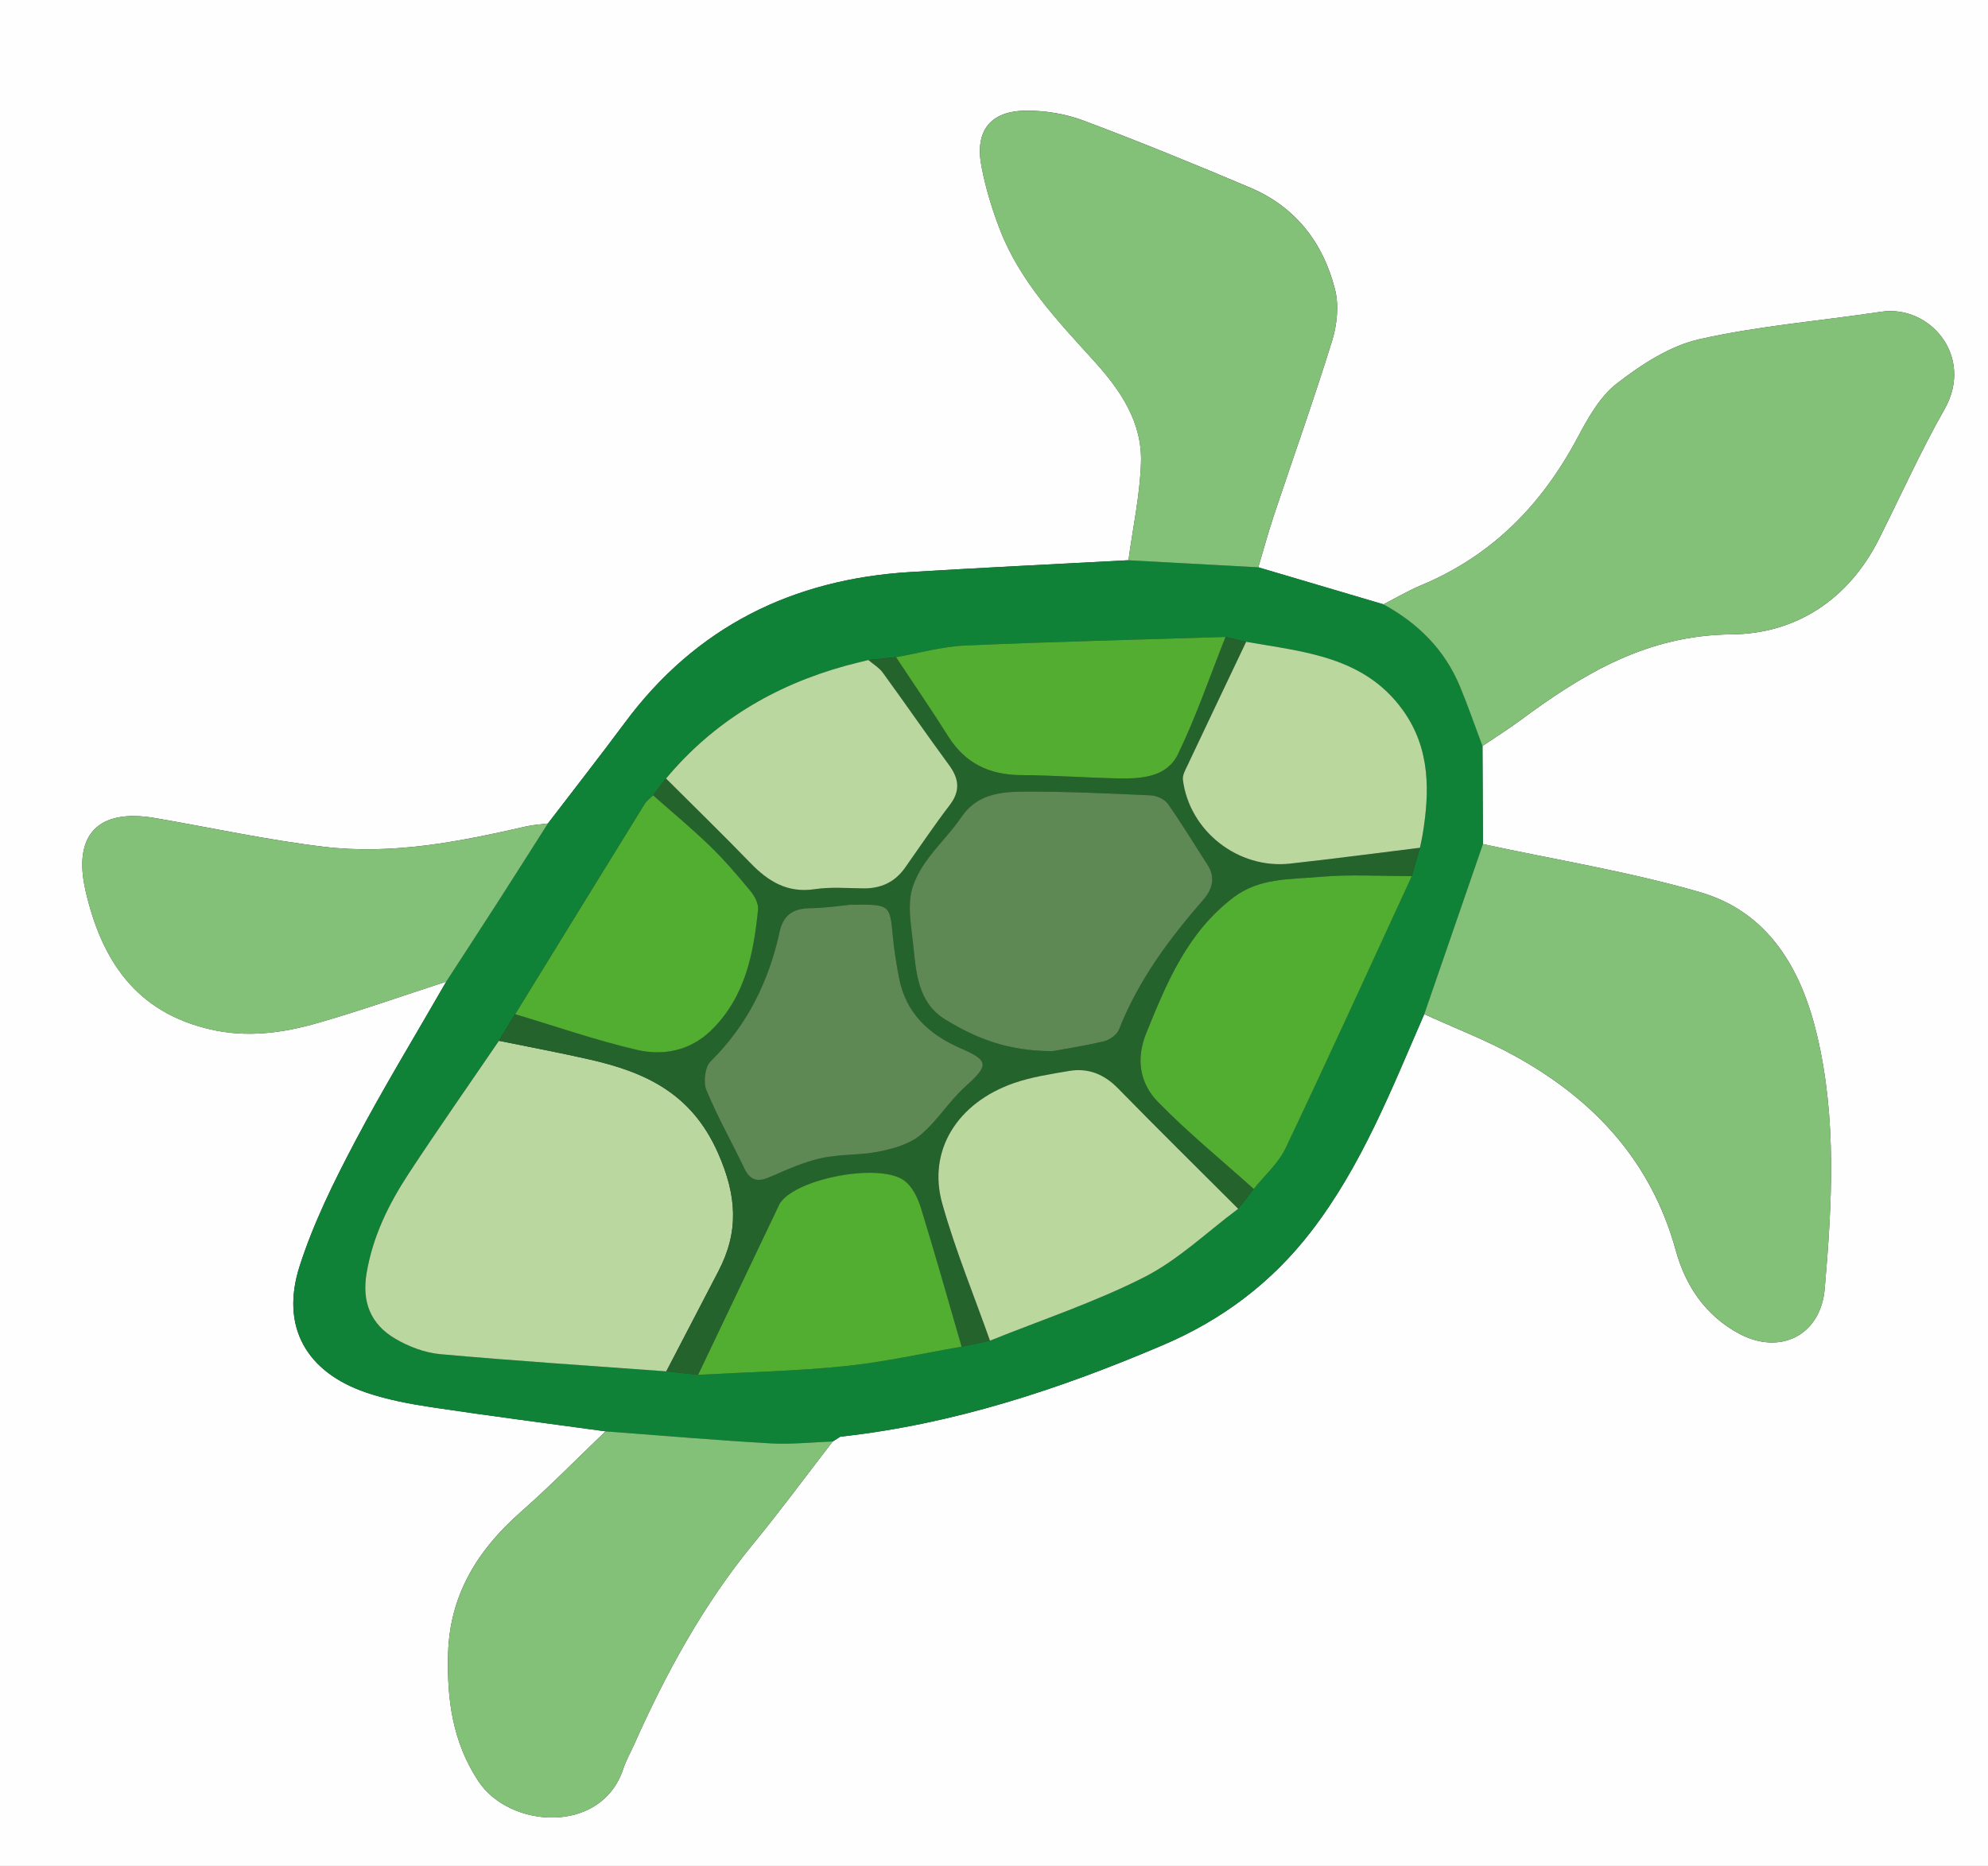 <svg xmlns="http://www.w3.org/2000/svg" id="Layer_1" data-name="Layer 1" viewBox="0 0 651.91 612"><rect x="0" y="0" width="651.91" height="612" fill="#333333" stroke="none"/><defs><style>      .cls-1 {        fill: #bad79e;      }      .cls-1, .cls-2, .cls-3, .cls-4, .cls-5, .cls-6, .cls-7, .cls-8, .cls-9, .cls-10 {        stroke-width: 0px;      }      .cls-2 {        fill: #0f8237;      }      .cls-3 {        fill: #5e8954;      }      .cls-4 {        fill: #bad79f;      }      .cls-5 {        fill: #83c078;      }      .cls-6 {        fill: #25632d;      }      .cls-7 {        fill: #5e8955;      }      .cls-8 {        fill: #52ae31;      }      .cls-9 {        fill: #fefefe;      }      .cls-10 {        fill: #52ad31;      }    </style></defs><path class="cls-9" d="M0,0h651.91v612H0V0ZM273.17,472.72c.79-.51,1.59-1.01,2.38-1.52,37.01-4.04,71.88-15.56,105.93-30.09,19.34-8.26,35.52-20.45,48.36-37.08,16.67-21.57,26.46-46.74,37.2-71.41,9.98,4.56,20.31,8.51,29.89,13.81,25.79,14.25,44.57,34.46,52.59,63.65,3.21,11.68,9.77,21.41,20.72,27.3,13.46,7.25,26.8.62,28.12-14.68,2.4-27.8,4-55.76-2.53-83.24-5.14-21.65-15.87-40.35-38.47-46.88-23.27-6.72-47.35-10.61-71.08-15.74-.05-10.72-.1-21.44-.15-32.16,4.18-2.83,8.47-5.51,12.52-8.51,20.64-15.29,41.61-27.89,69.19-28.11,21.02-.17,38.33-11.38,48.31-31.26,7.14-14.23,13.67-28.8,21.52-42.62,9.78-17.24-4.77-34.35-20.83-31.93-19.86,3-40.02,4.6-59.55,9-9.67,2.18-19,8.28-27.05,14.49-5.66,4.37-9.58,11.53-13.08,18.08-11.68,21.86-28,38.49-51.11,48.12-4.26,1.78-8.27,4.16-12.39,6.27-13.68-4.05-27.36-8.09-41.04-12.14,1.7-5.7,3.26-11.45,5.14-17.1,6.36-19.07,13.13-38.01,19.07-57.21,1.62-5.25,2.28-11.57.96-16.8-3.85-15.31-12.95-27.11-27.79-33.4-18.11-7.67-36.33-15.12-54.74-22.03-5.86-2.2-12.49-3.28-18.75-3.24-11.77.08-16.89,6.58-14.67,18.22,1.35,7.1,3.48,14.15,6.1,20.9,6.55,16.88,18.86,29.81,30.75,42.91,8.72,9.61,15.91,20.1,15.47,33.45-.35,10.69-2.67,21.32-4.12,31.97-23.83,1.28-47.67,2.43-71.5,3.87-38.58,2.33-70.22,17.9-93.55,49.31-8.29,11.16-16.87,22.11-25.31,33.16-2.39.31-4.82.43-7.15.97-21.83,5.01-43.86,9.37-66.3,6.68-18.58-2.23-36.95-6.25-55.41-9.43-18.76-3.23-27,5.55-22.74,23.94,5.25,22.69,16.39,39.67,40.82,45.36,12.17,2.83,23.8,1.21,35.28-2.08,14.18-4.07,28.12-9,42.16-13.57-10.1,17.61-20.7,34.96-30.15,52.91-6.86,13.03-13.46,26.45-17.94,40.42-6.36,19.81,2.19,34.83,21.99,41.5,6.85,2.31,14.1,3.68,21.27,4.76,18.99,2.85,38.04,5.3,57.06,7.91-9.27,8.87-18.26,18.07-27.89,26.54-14.11,12.43-23.21,27.15-23.74,46.39-.4,14.82,1.41,28.93,9.95,41.84,10.31,15.57,40.42,17.5,47.5-4.09.89-2.72,2.34-5.25,3.52-7.88,10.49-23.53,22.74-45.99,39.19-66.02,8.96-10.91,17.34-22.3,25.98-33.47,0,0,.09-.05.09-.05Z"></path><path class="cls-2" d="M179.67,270.09c8.45-11.05,17.02-22,25.31-33.16,23.33-31.4,54.97-46.98,93.55-49.31,23.82-1.44,47.67-2.59,71.5-3.87,14.2.77,28.4,1.54,42.59,2.31,13.68,4.05,27.36,8.09,41.04,12.14,11.33,6.18,20.06,14.84,25.07,26.86,2.68,6.45,4.95,13.07,7.41,19.62.05,10.72.1,21.44.15,32.16-6.41,18.59-12.83,37.19-19.24,55.78-10.74,24.67-20.53,49.83-37.2,71.41-12.84,16.62-29.02,28.82-48.36,37.08-34.05,14.53-68.92,26.05-105.93,30.09-.79.51-1.59,1.01-2.38,1.52,0,0-.09.05-.09.05-6.8.24-13.63,1.02-20.39.63-18.06-1.05-36.09-2.59-54.13-3.94-19.03-2.61-38.07-5.06-57.06-7.91-7.17-1.08-14.42-2.45-21.27-4.76-19.79-6.67-28.35-21.69-21.99-41.5,4.48-13.97,11.08-27.39,17.94-40.42,9.45-17.95,20.04-35.3,30.15-52.91,5.83-8.99,11.68-17.97,17.48-26.98,5.32-8.27,10.57-16.59,15.86-24.89ZM228.93,450.92c16.04-.89,32.14-1.22,48.11-2.85,12.84-1.31,25.52-4.19,38.28-6.38,3.11-.66,6.21-1.31,9.32-1.97,16.94-6.83,34.42-12.6,50.64-20.86,11.16-5.68,20.57-14.8,30.76-22.39,1.69-2.18,3.39-4.36,5.08-6.53,3.54-4.44,8.09-8.41,10.46-13.4,14.07-29.6,27.64-59.44,41.38-89.2.89-3.1,1.77-6.2,2.66-9.3.27-1.29.58-2.58.8-3.88,2.44-14.43,2.7-28.55-6.36-41.19-12.67-17.69-32.46-19.17-51.43-22.48-2.25-.53-4.5-1.06-6.76-1.59-28.49.89-56.99,1.56-85.47,2.82-7.57.34-15.07,2.5-22.6,3.82-3.02.31-6.03.62-9.05.93-2.55.64-5.12,1.24-7.66,1.94-23.25,6.44-43.12,18.28-58.69,36.92-1.41,1.83-2.83,3.67-4.24,5.5-.92.9-2.06,1.67-2.72,2.73-14.21,23-28.36,46.03-42.52,69.05-1.77,2.91-3.54,5.82-5.32,8.73-9.86,14.46-19.9,28.79-29.5,43.41-6.58,10.02-11.84,20.62-13.89,32.75-1.62,9.58,1.37,16.81,9.34,21.52,4.43,2.62,9.75,4.64,14.83,5.1,24.67,2.22,49.4,3.82,74.11,5.64,3.48.38,6.96.76,10.44,1.14Z"></path><path class="cls-5" d="M486.13,244.69c-2.46-6.55-4.73-13.17-7.41-19.62-5-12.02-13.74-20.68-25.07-26.86,4.12-2.1,8.13-4.49,12.39-6.27,23.11-9.63,39.43-26.27,51.11-48.12,3.5-6.55,7.42-13.71,13.08-18.08,8.04-6.2,17.37-12.31,27.05-14.49,19.54-4.4,39.69-6,59.55-9,16.06-2.42,30.61,14.69,20.83,31.93-7.84,13.83-14.38,28.4-21.52,42.62-9.98,19.89-27.3,31.09-48.31,31.26-27.58.22-48.55,12.82-69.19,28.11-4.05,3-8.34,5.68-12.52,8.51Z"></path><path class="cls-5" d="M467.05,332.62c6.41-18.59,12.83-37.19,19.24-55.78,23.73,5.13,47.81,9.02,71.08,15.74,22.6,6.53,33.32,25.23,38.47,46.88,6.53,27.48,4.93,55.45,2.53,83.24-1.32,15.3-14.66,21.93-28.12,14.68-10.95-5.9-17.51-15.63-20.72-27.3-8.01-29.19-26.8-49.4-52.59-63.65-9.58-5.29-19.9-9.24-29.89-13.81Z"></path><path class="cls-5" d="M412.62,186.07c-14.2-.77-28.4-1.54-42.59-2.31,1.45-10.65,3.77-21.28,4.12-31.97.44-13.35-6.75-23.84-15.47-33.45-11.89-13.1-24.2-26.03-30.75-42.91-2.62-6.75-4.75-13.8-6.1-20.9-2.21-11.63,2.9-18.14,14.67-18.22,6.27-.04,12.9,1.04,18.75,3.24,18.41,6.9,36.63,14.35,54.74,22.03,14.85,6.29,23.94,18.09,27.79,33.4,1.31,5.22.66,11.55-.96,16.8-5.94,19.2-12.71,38.14-19.07,57.21-1.88,5.64-3.44,11.4-5.14,17.1Z"></path><path class="cls-5" d="M198.56,469.46c18.04,1.35,36.07,2.9,54.13,3.94,6.76.39,13.59-.39,20.39-.63-8.64,11.17-17.02,22.56-25.98,33.47-16.45,20.03-28.7,42.49-39.19,66.02-1.17,2.63-2.62,5.16-3.52,7.88-7.08,21.59-37.19,19.66-47.5,4.09-8.54-12.91-10.36-27.02-9.95-41.84.52-19.23,9.63-33.96,23.74-46.39,9.62-8.48,18.61-17.67,27.89-26.54Z"></path><path class="cls-5" d="M179.67,270.09c-5.28,8.3-10.54,16.61-15.86,24.89-5.79,9.01-11.65,17.99-17.48,26.98-14.04,4.56-27.98,9.5-42.16,13.57-11.49,3.29-23.11,4.91-35.28,2.08-24.43-5.68-35.57-22.66-40.82-45.36-4.26-18.39,3.98-27.17,22.74-23.94,18.47,3.18,36.83,7.2,55.41,9.43,22.43,2.69,44.47-1.68,66.3-6.68,2.34-.54,4.77-.66,7.15-.97Z"></path><path class="cls-5" d="M273.17,472.72c.79-.51,1.59-1.01,2.38-1.52-.79.51-1.59,1.01-2.38,1.52Z"></path><path class="cls-4" d="M218.5,449.78c-24.71-1.82-49.44-3.42-74.11-5.64-5.08-.46-10.4-2.48-14.83-5.1-7.97-4.71-10.96-11.94-9.34-21.52,2.05-12.13,7.31-22.73,13.89-32.75,9.6-14.62,19.65-28.95,29.5-43.41,9.93,2.03,19.9,3.89,29.78,6.14,18.33,4.18,33.42,11.11,42.06,30.66,6.23,14.1,6.89,25.78.15,38.74-5.7,10.96-11.4,21.92-17.1,32.88Z"></path><path class="cls-6" d="M218.5,449.78c5.7-10.96,11.4-21.92,17.1-32.88,6.74-12.96,6.08-24.64-.15-38.74-8.63-19.55-23.73-26.48-42.06-30.66-9.88-2.25-19.85-4.1-29.78-6.14,1.77-2.91,3.54-5.82,5.32-8.73,13.3,3.98,26.46,8.57,39.95,11.7,8.58,1.99,17.34.29,24.14-6.24,11.26-10.82,14.06-25.11,15.55-39.77.19-1.91-1.07-4.36-2.39-5.96-4.22-5.1-8.53-10.18-13.28-14.79-6-5.82-12.47-11.17-18.74-16.73,1.41-1.83,2.83-3.67,4.24-5.5,9.24,9.23,18.61,18.34,27.69,27.73,5.85,6.05,12.13,9.91,21.08,8.56,5.21-.78,10.62-.33,15.93-.26,5.75.07,10.32-2.03,13.66-6.75,4.86-6.87,9.55-13.87,14.65-20.55,3.58-4.69,3.08-8.68-.25-13.2-7.35-9.98-14.37-20.2-21.66-30.22-1.21-1.66-3.15-2.8-4.75-4.17,3.02-.31,6.03-.62,9.05-.93,5.72,8.65,11.59,17.2,17.12,25.97,5.59,8.86,13.52,12.65,23.85,12.71,10.57.06,21.13.84,31.7,1.08,7.68.17,16.11-.36,19.77-7.91,6.03-12.43,10.5-25.62,15.62-38.49,2.25.53,4.5,1.06,6.75,1.59-6.42,13.5-12.86,26.99-19.23,40.52-.71,1.5-1.7,3.24-1.51,4.74,2.13,16.81,18.08,29.36,35.08,27.49,14.23-1.56,28.43-3.45,42.64-5.2-.89,3.1-1.77,6.2-2.66,9.3-10.19.02-20.45-.63-30.56.27-9.47.85-19.42.3-27.84,6.66-15.08,11.39-21.9,27.82-28.67,44.53-3.54,8.76-2.05,16.64,3.94,22.74,9.86,10.03,20.8,18.99,31.28,28.4-1.69,2.18-3.39,4.36-5.08,6.53-13.14-13.14-26.39-26.18-39.37-39.47-4.59-4.7-9.81-6.82-16.13-5.74-6.09,1.04-12.3,1.96-18.09,3.99-18.57,6.49-28.31,22.14-23.46,39.48,4.28,15.26,10.37,30.02,15.66,45-3.11.66-6.21,1.31-9.32,1.97-4.42-15.22-8.7-30.47-13.38-45.61-.99-3.21-2.76-6.84-5.31-8.78-7.84-5.98-34.74-1-40.65,7.01-.13.18-.26.36-.36.56-8.9,18.68-17.8,37.37-26.7,56.05-3.48-.38-6.96-.76-10.44-1.14ZM345.23,344.75c3.49-.64,10.23-1.66,16.84-3.24,1.87-.44,4.23-2.15,4.9-3.86,6.33-16.1,16.42-29.67,27.65-42.56,2.93-3.37,4.11-7.26,1.36-11.5-4.33-6.67-8.43-13.5-13.01-19.99-1.07-1.52-3.66-2.66-5.61-2.74-13.89-.63-27.8-1.3-41.69-1.22-7.62.04-15.33.84-20.39,8.35-3.56,5.28-8.32,9.75-11.92,15.01-2.27,3.32-4.31,7.32-4.79,11.22-.61,4.93.3,10.09.85,15.12,1.03,9.44,1.42,19.48,10.73,25.13,9.69,5.87,20.04,10.31,35.1,10.28ZM278.88,296.74c-2.79.26-8.04,1.08-13.3,1.15-5.48.07-8.72,2.25-9.9,7.65-3.56,16.31-10.61,30.69-22.67,42.6-1.86,1.83-2.44,6.81-1.37,9.41,3.61,8.77,8.33,17.08,12.43,25.66,2,4.18,4.58,4.53,8.58,2.77,5.42-2.4,10.95-4.85,16.69-6.12,6.18-1.37,12.77-.9,18.98-2.17,4.71-.96,9.91-2.42,13.47-5.38,5.52-4.57,9.4-11.08,14.75-15.91,7.63-6.89,7.97-8.44-1.32-12.47-10.65-4.63-18.17-11.57-20.42-23.27-.87-4.53-1.59-9.1-2.03-13.69-.99-10.36-.9-10.37-13.89-10.22Z"></path><path class="cls-1" d="M324.64,439.73c-5.29-14.98-11.38-29.73-15.66-45-4.86-17.33,4.89-32.99,23.46-39.48,5.79-2.02,12.01-2.95,18.09-3.99,6.32-1.08,11.54,1.05,16.13,5.74,12.98,13.29,26.23,26.33,39.37,39.47-10.19,7.58-19.6,16.71-30.76,22.39-16.22,8.25-33.7,14.03-50.64,20.86Z"></path><path class="cls-8" d="M411.12,389.95c-10.48-9.41-21.43-18.37-31.28-28.4-5.99-6.1-7.49-13.98-3.94-22.74,6.76-16.71,13.59-33.14,28.67-44.53,8.42-6.36,18.37-5.81,27.84-6.66,10.12-.91,20.37-.25,30.56-.27-13.74,29.76-27.31,59.6-41.38,89.2-2.38,5-6.92,8.96-10.46,13.4Z"></path><path class="cls-4" d="M284.76,216.48c1.6,1.38,3.54,2.51,4.75,4.17,7.3,10.02,14.32,20.24,21.66,30.22,3.33,4.52,3.83,8.51.25,13.2-5.11,6.68-9.8,13.68-14.65,20.55-3.34,4.72-7.92,6.82-13.66,6.75-5.32-.06-10.72-.52-15.93.26-8.95,1.35-15.23-2.52-21.08-8.56-9.08-9.39-18.44-18.5-27.69-27.73,15.57-18.65,35.44-30.48,58.69-36.93,2.54-.7,5.11-1.3,7.66-1.94Z"></path><path class="cls-1" d="M465.62,278.05c-14.21,1.75-28.41,3.64-42.64,5.2-16.99,1.86-32.95-10.69-35.08-27.49-.19-1.5.8-3.24,1.51-4.74,6.38-13.52,12.81-27.01,19.23-40.52,18.97,3.32,38.76,4.8,51.43,22.48,9.05,12.64,8.8,26.76,6.36,41.19-.22,1.3-.53,2.58-.8,3.88Z"></path><path class="cls-8" d="M214.17,260.85c6.27,5.55,12.73,10.9,18.74,16.73,4.75,4.6,9.06,9.68,13.28,14.79,1.32,1.6,2.58,4.05,2.39,5.96-1.48,14.66-4.29,28.95-15.55,39.77-6.8,6.54-15.56,8.23-24.14,6.24-13.5-3.13-26.65-7.73-39.95-11.7,14.16-23.02,28.31-46.05,42.52-69.05.66-1.06,1.8-1.83,2.72-2.73Z"></path><path class="cls-8" d="M228.93,450.92c8.9-18.68,17.79-37.37,26.7-56.05.09-.2.23-.38.36-.56,5.91-8.01,32.81-12.99,40.65-7.01,2.55,1.94,4.32,5.57,5.31,8.78,4.68,15.14,8.96,30.4,13.38,45.61-12.75,2.18-25.44,5.07-38.28,6.38-15.97,1.63-32.07,1.96-48.11,2.85Z"></path><path class="cls-10" d="M401.88,208.9c-5.13,12.87-9.59,26.06-15.62,38.49-3.66,7.56-12.09,8.08-19.77,7.91-10.57-.24-21.13-1.02-31.7-1.08-10.33-.06-18.26-3.84-23.85-12.71-5.53-8.77-11.4-17.32-17.12-25.97,7.53-1.32,15.02-3.49,22.6-3.82,28.48-1.26,56.98-1.93,85.47-2.82Z"></path><path class="cls-3" d="M345.23,344.75c-15.05.03-25.41-4.41-35.1-10.28-9.31-5.64-9.7-15.68-10.73-25.13-.55-5.03-1.46-10.19-.85-15.12.48-3.9,2.52-7.9,4.79-11.22,3.6-5.26,8.35-9.73,11.92-15.01,5.07-7.5,12.77-8.31,20.39-8.35,13.9-.08,27.8.59,41.69,1.22,1.95.09,4.54,1.23,5.61,2.74,4.58,6.49,8.68,13.32,13.01,19.99,2.75,4.24,1.58,8.14-1.36,11.5-11.23,12.89-21.32,26.47-27.65,42.56-.67,1.7-3.02,3.41-4.9,3.86-6.61,1.57-13.35,2.59-16.84,3.24Z"></path><path class="cls-7" d="M278.88,296.74c12.99-.15,12.9-.14,13.89,10.22.44,4.59,1.16,9.16,2.03,13.69,2.25,11.71,9.77,18.65,20.42,23.27,9.28,4.03,8.94,5.58,1.32,12.47-5.35,4.83-9.23,11.33-14.75,15.91-3.56,2.95-8.76,4.42-13.47,5.38-6.22,1.27-12.8.8-18.98,2.17-5.74,1.27-11.27,3.73-16.69,6.12-4,1.77-6.58,1.41-8.58-2.77-4.09-8.58-8.81-16.89-12.43-25.66-1.07-2.6-.49-7.58,1.37-9.41,12.07-11.92,19.11-26.29,22.67-42.6,1.18-5.39,4.42-7.58,9.9-7.65,5.26-.06,10.52-.89,13.3-1.15Z"></path></svg>